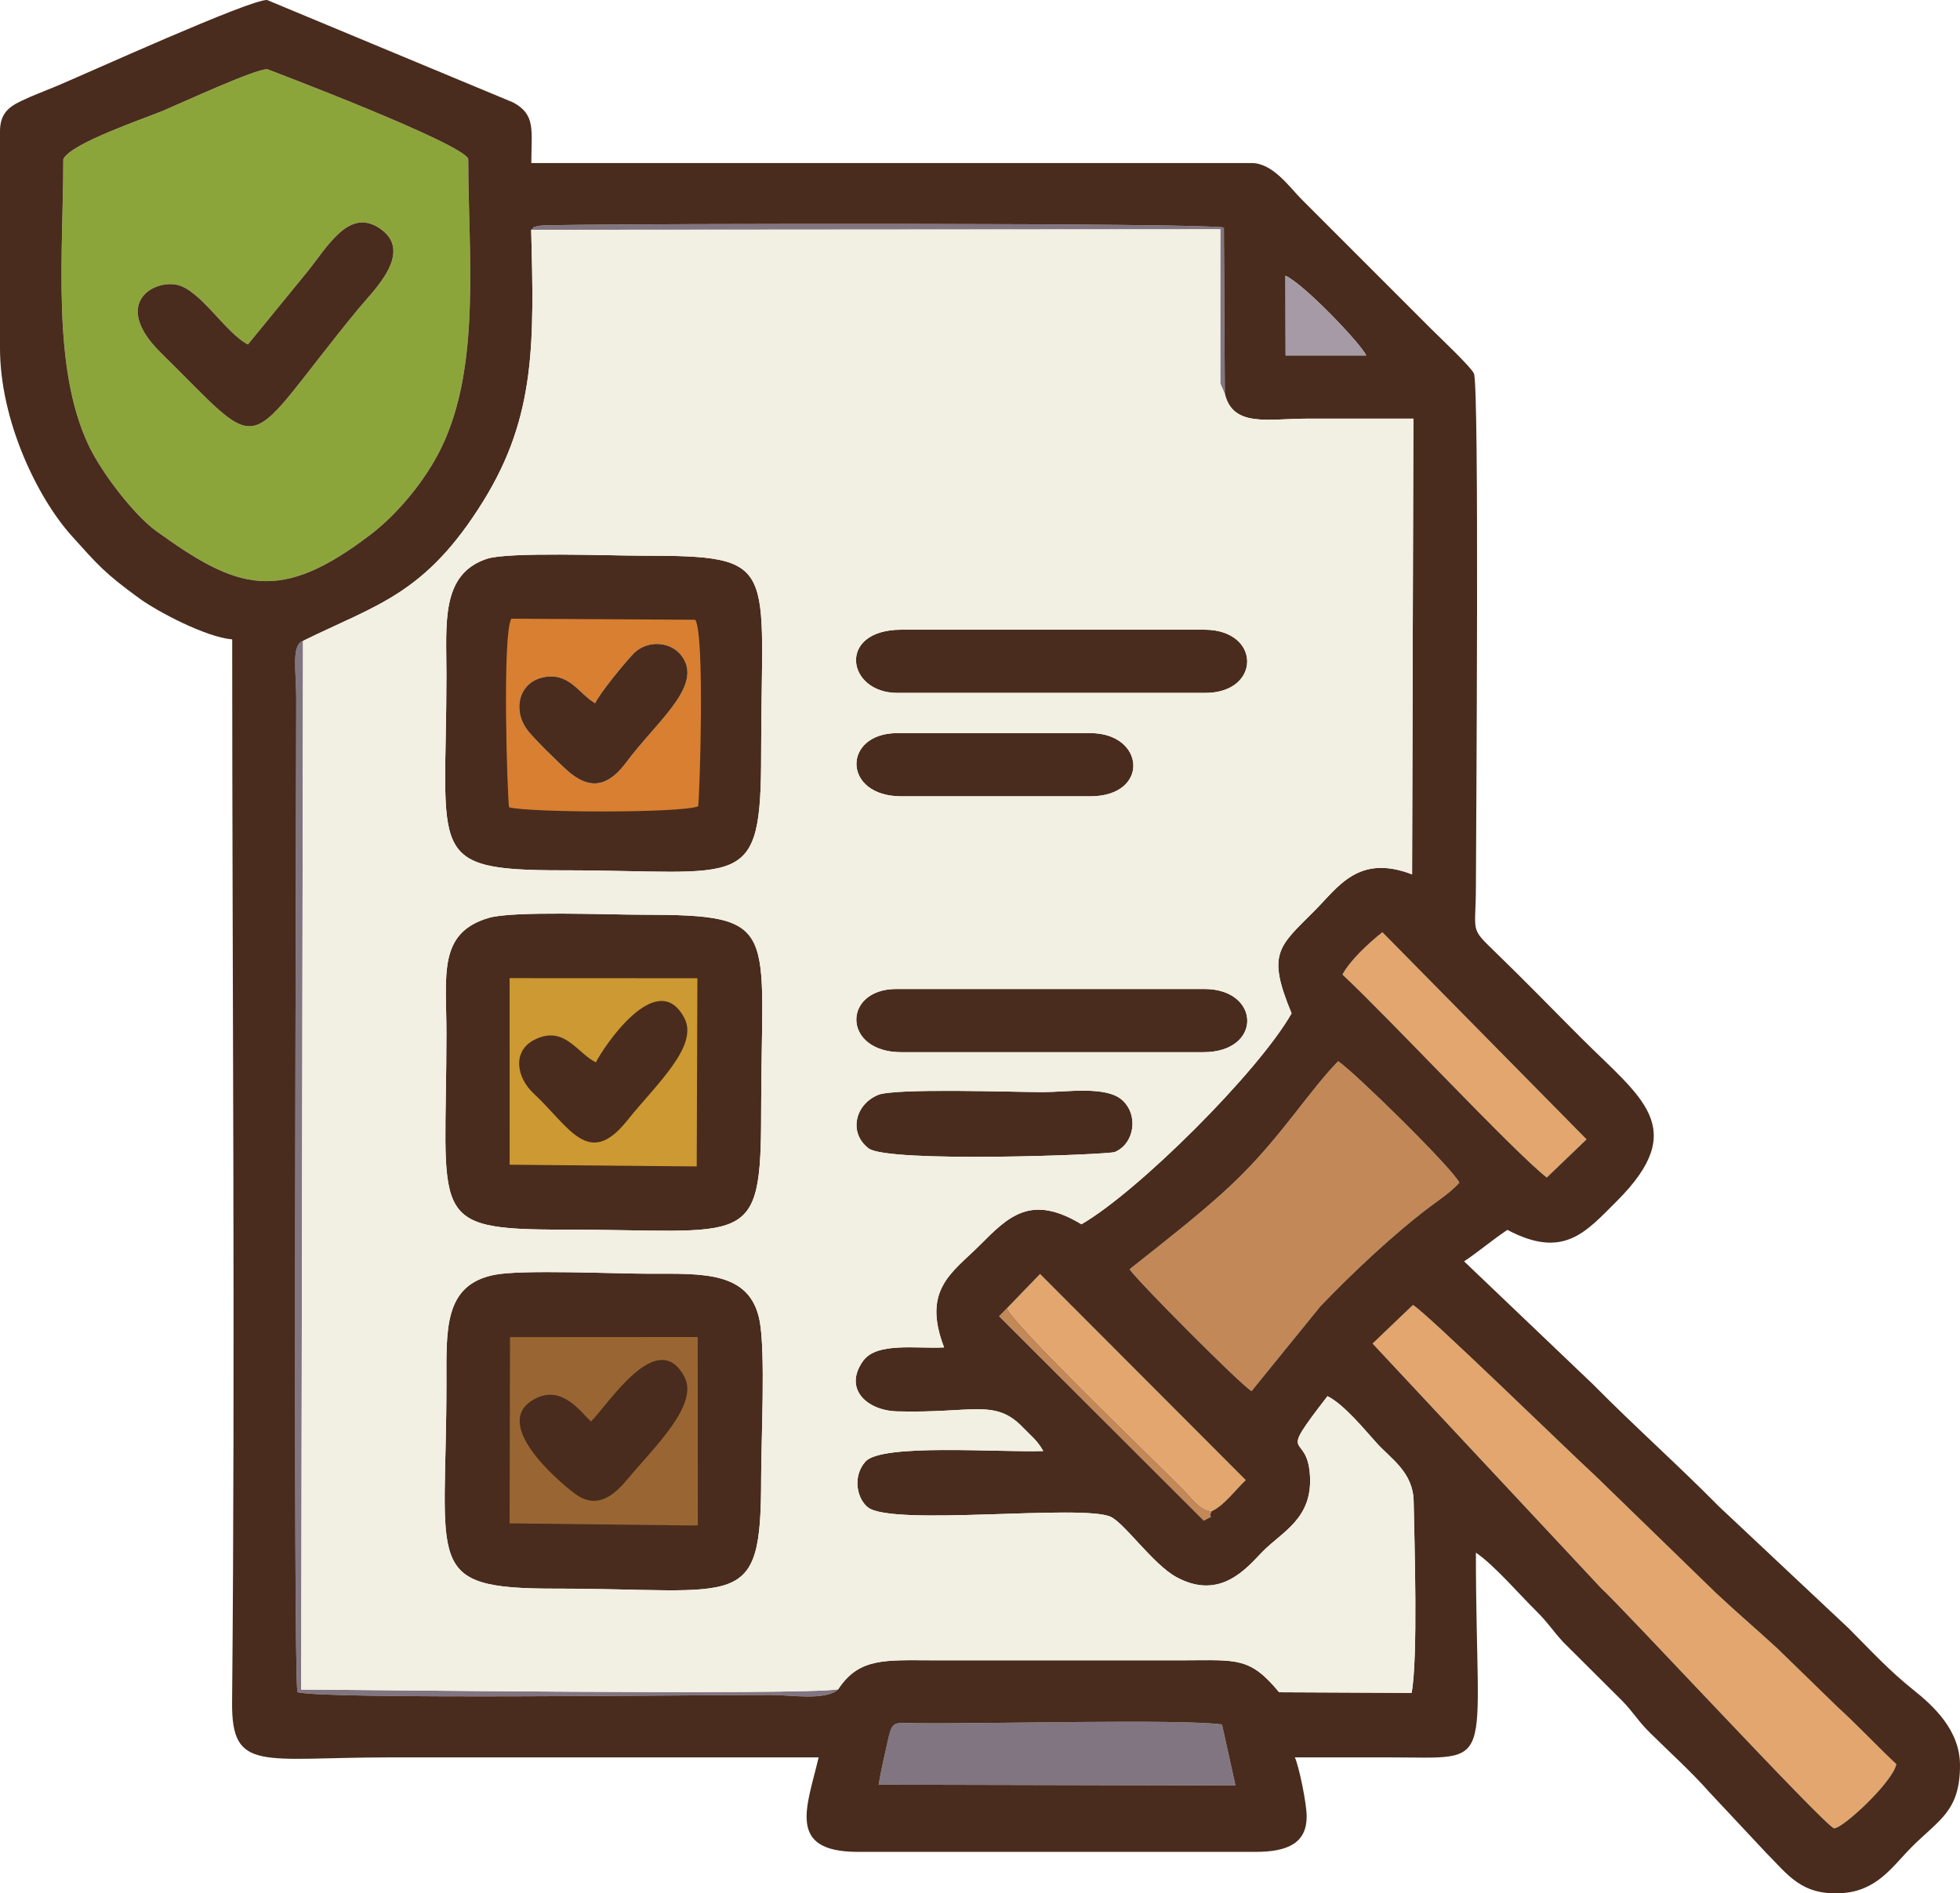 <?xml version="1.0" encoding="UTF-8"?>
<!DOCTYPE svg PUBLIC "-//W3C//DTD SVG 1.1//EN" "http://www.w3.org/Graphics/SVG/1.1/DTD/svg11.dtd">
<!-- Creator: CorelDRAW (Evaluation Version) -->
<svg xmlns="http://www.w3.org/2000/svg" xml:space="preserve" width="5.992in" height="5.787in" version="1.1" style="shape-rendering:geometricPrecision; text-rendering:geometricPrecision; image-rendering:optimizeQuality; fill-rule:evenodd; clip-rule:evenodd"
viewBox="0 0 3475.96 3357.02"
 xmlns:xlink="http://www.w3.org/1999/xlink"
 xmlns:xodm="http://www.corel.com/coreldraw/odm/2003">
 <defs>
  <style type="text/css">
   <![CDATA[
    .fil7 {fill:#492C1D}
    .fil2 {fill:#817581}
    .fil5 {fill:#8CA53A}
    .fil0 {fill:#996633}
    .fil9 {fill:#A69AA6}
    .fil3 {fill:#C38857}
    .fil1 {fill:#CC9933}
    .fil6 {fill:#D87F31}
    .fil4 {fill:#E2A66E}
    .fil8 {fill:#F2EFE3}
   ]]>
  </style>
 </defs>
 <g id="Layer_x0020_1">
  <g id="_105553311721472">
   <rect class="fil0" x="879.95" y="2353.75" width="376.79" height="365.15"/>
   <rect class="fil1" x="879.95" y="1719.46" width="376.79" height="365.15"/>
   <g>
    <path class="fil2" d="M1558.24 3164.28l632.82 1.46 -23.97 -108.22c-78,-10.02 -414.22,-0.82 -541.45,-2.23 -42.99,-0.48 -42.9,-5.76 -52.21,35.83 -5.64,25.22 -11.27,49.83 -15.19,73.16z"/>
    <path class="fil2" d="M1486.43 2995.23c-64.28,10.84 -865.26,0.46 -952.28,0.46l3.26 -1859.4c-21.19,7.32 -12.07,52.61 -12.07,102.06 0.01,215.88 -5.69,1704.58 2.07,1761.97 50.45,13.1 687.92,4.94 840.63,4.94 32.91,0 97.48,10.58 118.38,-10.03z"/>
    <path class="fil2" d="M2172.17 698.23l-1.67 -294.88c-40.01,-8.2 -1023.49,-7.3 -1193.78,-4.06 -3.96,0.08 -16.79,0.35 -20.11,1.06 -14.91,3.22 -6.82,0.82 -14.57,7.1l1222.09 -0.91 0 273.43 8.03 18.26z"/>
   </g>
   <g>
    <path class="fil3" d="M2003.3 2250.43c12.61,19.55 197.78,205.79 216.29,216.01l121.94 -150.13c54.71,-57.3 129.21,-127.55 193.62,-176.07 17.36,-13.07 37.38,-25.99 52.99,-43.36 -14.21,-27.8 -188.58,-198.37 -214.99,-215.3 -51.03,52.65 -95.66,125.34 -169.28,199.58 -56.41,56.88 -130.5,113.49 -200.56,169.27z"/>
    <path class="fil3" d="M2148.95 2679.39c-23.68,-5.41 -32.26,-21.53 -48.33,-37.75 -58.91,-59.41 -302.06,-292.58 -313.98,-322.87l-14.77 15.02 362.99 362.35c25.76,-14.16 4.39,0.13 14.1,-16.76z"/>
   </g>
   <g>
    <path class="fil4" d="M2434.22 2382.17l405.92 434.37c32.59,28.68 398.49,423.54 412.47,425.02 14.25,1.51 103.86,-81.28 110.46,-113.63 -37.84,-35.77 -68.61,-68.9 -104.53,-101.66l-106.07 -103.19c-38.19,-35.22 -72.73,-64.33 -110.16,-99.54l-212.33 -206.25c-43.32,-39.51 -301.9,-291.57 -324.2,-303.49l-71.54 68.36z"/>
    <path class="fil4" d="M2380.83 1728c84.66,79.11 302.62,313.08 362.29,359.85l70.52 -67.71 -362.01 -367.22c-21.95,16.95 -58.03,50.29 -70.81,75.08z"/>
    <path class="fil4" d="M1786.64 2318.77c11.92,30.29 255.07,263.45 313.98,322.87 16.07,16.22 24.66,32.34 48.33,37.75 21.85,-9.8 41.36,-37.12 60.35,-55.1l-364.82 -365.42 -57.85 59.91z"/>
   </g>
   <path class="fil5" d="M543.56 483.7c36.35,-44.25 74.08,-115.85 129.37,-79.14 63.2,41.97 -11.58,111.53 -37.44,143.02 -211.47,257.34 -157.76,267.47 -350.39,77.63 -86.09,-84.85 -15.84,-128.75 27.74,-120.44 42.13,8.03 87.02,85.79 126.9,105.95l103.83 -127.01zm-431.29 -201.59c0,166.49 -21.05,367.28 44.49,506.61 24.15,51.35 82.5,125.41 119.57,152.26 145.19,105.21 219.8,130.16 381.79,6.18 45.75,-35.01 96.02,-93.99 125.01,-154.11 70,-145.18 47.35,-340.27 47.35,-510.94 -6.42,-27.01 -355.92,-159.35 -356.42,-159.37 -21.31,-0.82 -152.45,59.91 -183.55,73 -36.24,15.24 -163.87,57.7 -178.23,86.37z"/>
   <path class="fil6" d="M1055.45 1246.77c9.13,-18.87 50.45,-69.1 66.86,-86.59 27.63,-29.47 77.87,-22.86 93.33,14.6 20.55,49.79 -54.42,109.09 -104.62,176.35 -26.22,35.13 -57.87,55.73 -102.92,16.75 -15.5,-13.4 -61.55,-58.4 -72.88,-73.59 -26.97,-36.15 -14.22,-83.11 25.94,-92.82 48.01,-11.6 65.18,28.82 94.29,45.31zm200.17 -150.39l-367.93 0.09 -1.93 351.96 369.35 -1.94 0.51 -350.11z"/>
   <g>
    <path class="fil7" d="M1558.24 3164.28c3.92,-23.32 9.55,-47.94 15.19,-73.16 9.31,-41.59 9.23,-36.31 52.21,-35.83 127.24,1.41 463.45,-7.8 541.45,2.23l23.97 108.22 -632.82 -1.46zm947.52 -850.47c22.3,11.91 280.88,263.97 324.2,303.49l212.33 206.25c37.43,35.21 71.97,64.32 110.16,99.54l106.07 103.19c35.92,32.76 66.69,65.89 104.53,101.66 -6.6,32.35 -96.21,115.13 -110.46,113.63 -13.98,-1.48 -379.88,-396.34 -412.47,-425.02l-405.92 -434.37 71.54 -68.36zm-719.13 4.96l57.85 -59.91 364.82 365.42c-18.99,17.98 -38.5,45.3 -60.35,55.1 -9.71,16.89 11.66,2.6 -14.1,16.76l-362.99 -362.35 14.77 -15.02zm216.67 -68.34c70.06,-55.78 144.15,-112.39 200.56,-169.27 73.62,-74.24 118.25,-146.93 169.28,-199.58 26.41,16.93 200.78,187.5 214.99,215.3 -15.61,17.37 -35.63,30.29 -52.99,43.36 -64.4,48.52 -138.9,118.76 -193.62,176.07l-121.94 150.13c-18.51,-10.21 -203.67,-196.46 -216.29,-216.01zm377.52 -522.44c12.78,-24.79 48.85,-58.13 70.81,-75.08l362.01 367.22 -70.52 67.71c-59.68,-46.77 -277.64,-280.74 -362.29,-359.85zm-894.39 1267.23c-20.91,20.62 -85.47,10.03 -118.38,10.03 -152.72,0 -790.18,8.16 -840.63,-4.94 -7.76,-57.4 -2.06,-1546.09 -2.07,-1761.97 0,-49.45 -9.12,-94.74 12.07,-102.06 131.84,-64.91 217.25,-82.33 319.95,-248.22 93.31,-150.72 89.69,-281.87 84.69,-480.63 7.74,-6.27 -0.35,-3.87 14.57,-7.1 3.31,-0.71 16.15,-0.99 20.11,-1.06 170.29,-3.24 1153.77,-4.14 1193.78,4.06l1.67 294.88c14.41,60.1 77.19,44.08 145.13,44.06 63.06,-0.02 126.12,0 189.22,0l-2.27 808.02c-95.2,-36.61 -130.77,22.2 -173.21,64.73 -63.77,63.91 -84.74,75.09 -40.51,181.7 -59.13,104.05 -272,315.78 -372.64,373.94 -89.74,-54.19 -129.19,-14.12 -180.49,37.31 -48.1,48.21 -102.78,77.89 -63.14,181.04 -48.58,2.72 -119.34,-10.02 -143.66,24.01 -35.21,49.26 6.49,87.93 60.33,89.39 134.34,3.64 173.36,-23.05 222.83,28.16 16.11,16.68 25.22,22.61 36.41,42.18 -82.28,2.59 -286.88,-13.68 -315.5,18.8 -22.99,26.09 -15.26,65.37 4.46,81.01 43.13,34.19 380.27,-6.3 430.54,16.8 24.72,11.35 75.22,84.26 116.33,106.75 78.58,42.98 125.71,-17.07 152.87,-44.81 35.1,-35.86 89.71,-58.67 84.16,-136.78 -5.66,-79.57 -60.91,-19.99 31.2,-139.05 29.38,14.51 66.56,60.33 87.43,83.33 25.32,27.88 64.39,51.56 65.35,102.87 1.39,74.36 7.87,277.62 -3.6,339.87l-234.97 -1.1c-51.85,-62.79 -74.63,-56.82 -167.51,-56.67l-446.71 0c-85.01,-0.09 -130.75,-4.91 -167.79,51.44zm-1374.17 -2713.11c14.36,-28.67 142,-71.13 178.23,-86.37 31.1,-13.09 162.24,-73.82 183.55,-73 0.5,0.03 350,132.36 356.42,159.37 0,170.67 22.65,365.76 -47.35,510.94 -28.99,60.12 -79.26,119.1 -125.01,154.11 -161.99,123.97 -236.59,99.03 -381.79,-6.18 -37.07,-26.86 -95.42,-100.91 -119.57,-152.26 -65.54,-139.33 -44.49,-340.12 -44.49,-506.61zm2167.42 206.77c31.91,13.96 133.09,119.69 143.25,141.33l-142.97 0.02 -0.29 -141.34zm-2279.68 -255.62l0 383.89c0,127.95 65.79,264.9 127.4,333.27 45.94,50.97 57.49,65.26 119.77,110.56 32.53,23.67 118.19,68.81 164.64,72.68 0,622.84 5.57,1263.71 -0.19,1884.75 -1.15,124.91 52.59,97.53 279.38,97.53 253.61,0 507.21,0 760.81,0 -20.25,86.89 -58.13,167.52 69.79,167.52l704.97 0c58.76,0 90.74,-16.53 90.74,-62.82 0,-23.65 -13.93,-90.09 -20.94,-104.7 55.84,0 111.68,0 167.52,0 193.57,0.01 153.56,27.98 153.56,-362.96 31.39,21.02 76.28,73.08 106.47,102.93 21.98,21.72 29.27,34.9 48.74,55.95l104.93 104.47c19.97,20.74 27,34.63 48.66,56.04 34.54,34.15 73.31,69.03 104.71,104.69l101.26 108.13c38.1,38.1 62,75.42 132.72,71.55 64.06,-3.5 91.01,-47.48 125.54,-82.02 48.75,-48.75 85.5,-63.41 85.5,-144.83 0,-61.9 -46.79,-105 -82.72,-133.65 -43.17,-34.44 -75.28,-69.59 -114.46,-108.9l-230.37 -216.34c-75.06,-75.94 -148.18,-140.54 -223.26,-216.47l-228.65 -218.06c25.86,-17.32 49.73,-37.73 76.78,-55.84 99.47,52.63 138.68,4.24 193.69,-50.6 131.04,-130.62 43.63,-183.22 -62.82,-289.67 -52.72,-52.72 -100.08,-101.69 -153.61,-153.5 -44.48,-43.05 -33.36,-32.34 -33.11,-113.47 0.32,-108.88 6.28,-886.4 -3.43,-910.93 -4.4,-11.12 -62.49,-65.88 -75.09,-78.47l-230.34 -230.34c-22.02,-22.01 -51.1,-64.56 -88.99,-64.56l-1277.32 0c0,-57.58 8.44,-85.58 -32.17,-107.43l-436.48 -181.66c-30.54,-1.18 -318.93,129.87 -372.92,152.49 -21.98,9.2 -43.16,16.88 -63.85,26.89 -22.5,10.88 -36.86,23.06 -36.86,53.88z"/>
    <path class="fil7" d="M904.5 2370.79l332.84 -0.21 0.21 333.9 -9.11 0.31 -324.69 -3.82 0.74 -330.19zm-27.4 -110.52c-90.44,17.79 -85.38,97.41 -85.37,192.59 0.05,323.56 -43.2,363.9 192.42,363.85 330.96,-0.07 365.75,43.13 365.71,-196.33 -0.01,-65.91 7.98,-223.3 -2.72,-278.69 -17.07,-88.36 -101.24,-83.33 -195.47,-83.31 -61.53,0.01 -226.01,-7.66 -274.57,1.9z"/>
    <path class="fil7" d="M903.79 1734.29l333.01 0.17 -1.19 333.67 -331.76 -3.03 -0.06 -330.81zm-37.06 -106.83c-90.72,26.65 -75,101.7 -75,204.19 0.01,326.54 -35.76,348.5 206.39,348.5 329.59,-0.02 351.75,37.48 351.74,-208.9 -0.01,-329.12 37.82,-349.44 -212.15,-349.43 -58.48,0 -227.67,-7.07 -270.98,5.64z"/>
    <path class="fil7" d="M906.78 1097l326.29 1.86c17.1,27.09 7.86,309.13 5.14,330.75 -30.58,12.37 -297.94,11.44 -335.42,1.78 -3.04,-17.21 -12.45,-305.17 3.98,-334.39zm-43.2 -106.26c-82.5,27.31 -71.85,115.14 -71.85,205.75 0,318.18 -38.65,346.64 206.39,346.63 320.82,-0.01 351.75,41.13 351.74,-207.04 -0.01,-337.33 35.77,-350.82 -212.15,-350.82 -54.67,0 -236.31,-7.03 -274.13,5.48z"/>
    <path class="fil7" d="M1591.4 1228.56l546.18 0c99.17,0 99.41,-112.08 -1.75,-112.08l-537.45 0c-114.33,0 -97.32,112.08 -6.98,112.08z"/>
    <path class="fil7" d="M1598.38 1865.59l535.7 0c105.24,0 101.94,-112.08 1.75,-112.08l-546.18 0c-96,0 -96.14,112.08 8.73,112.08z"/>
    <path class="fil7" d="M439.72 610.72c-39.88,-20.17 -84.77,-97.92 -126.9,-105.95 -43.58,-8.3 -113.83,35.6 -27.74,120.44 192.63,189.83 138.92,179.71 350.39,-77.63 25.87,-31.49 100.64,-101.05 37.44,-143.02 -55.28,-36.71 -93.02,34.89 -129.37,79.14l-103.83 127.01z"/>
    <path class="fil7" d="M1557.11 1941.38c-41,17 -52.56,67.34 -16.64,94.76 34.06,25.99 425.2,11.29 436.66,6.41 35.04,-14.92 42.65,-66.19 12.55,-92.5 -28.66,-25.03 -98.24,-13.69 -140.01,-13.69 -50.92,0.01 -262.36,-7.51 -292.55,5.01z"/>
    <path class="fil7" d="M1598.38 1411.9l335.04 0c106,0 97.95,-112.09 0,-112.09l-342.02 0c-97.65,0 -98,112.09 6.98,112.09z"/>
    <path class="fil7" d="M1055.45 1246.77c-29.11,-16.49 -46.28,-56.91 -94.29,-45.31 -40.16,9.7 -52.92,56.67 -25.94,92.82 11.34,15.2 57.39,60.19 72.88,73.59 45.05,38.98 76.7,18.38 102.92,-16.75 50.21,-67.25 125.18,-126.55 104.62,-176.35 -15.46,-37.46 -65.7,-44.07 -93.33,-14.6 -16.41,17.49 -57.72,67.72 -66.86,86.59z"/>
    <path class="fil7" d="M1048.06 2520.39c-19.43,-18.33 -51.79,-65.17 -99.18,-40.32 -79.43,41.64 36.6,142.69 70.55,168.2 40.9,30.73 72.51,-0.64 93.05,-25.2 49.39,-59.04 127.75,-132.78 101.02,-182.44 -48.1,-89.35 -135.42,50.57 -165.44,79.76z"/>
    <path class="fil7" d="M1056.82 1883.59c-32.98,-15.72 -55.95,-66.9 -109.05,-40.02 -39.42,19.95 -32.28,66.54 -1.18,95.44 62.78,58.32 96.76,133.77 165.25,48.25 51.57,-64.38 128.12,-132.47 101.75,-182.38 -48.74,-92.22 -145.09,54.58 -156.77,78.71z"/>
   </g>
   <path class="fil8" d="M877.1 2260.27c48.57,-9.55 213.04,-1.89 274.57,-1.9 94.24,-0.02 178.41,-5.05 195.47,83.31 10.7,55.39 2.71,212.78 2.72,278.69 0.04,239.46 -34.75,196.26 -365.71,196.33 -235.62,0.05 -192.37,-40.29 -192.42,-363.85 -0.02,-95.18 -5.07,-174.8 85.37,-192.59zm-10.36 -632.81c43.31,-12.71 212.5,-5.64 270.98,-5.64 249.97,-0.01 212.14,20.31 212.15,349.43 0.01,246.38 -22.15,208.88 -351.74,208.9 -242.15,0.01 -206.38,-21.95 -206.39,-348.5 0,-102.5 -15.72,-177.55 75,-204.19zm690.37 313.93c30.19,-12.52 241.63,-5 292.55,-5.01 41.77,0 111.35,-11.34 140.01,13.69 30.11,26.31 22.49,77.57 -12.55,92.5 -11.46,4.88 -402.59,19.58 -436.66,-6.41 -35.91,-27.41 -24.35,-77.76 16.64,-94.76zm41.28 -75.8c-104.87,0 -104.73,-112.08 -8.73,-112.08l546.18 0c100.2,0 103.49,112.08 -1.75,112.08l-535.7 0zm-734.8 -874.86c37.82,-12.51 219.46,-5.48 274.13,-5.48 247.92,0 212.14,13.49 212.15,350.82 0.01,248.17 -30.92,207.03 -351.74,207.04 -245.04,0.01 -206.39,-28.45 -206.39,-346.63 0,-90.61 -10.64,-178.43 71.85,-205.75zm734.8 421.17c-104.99,0 -104.63,-112.09 -6.98,-112.09l342.02 0c97.95,0 106,112.09 0,112.09l-335.04 0zm-6.98 -183.34c-90.34,0 -107.34,-112.08 6.98,-112.08l537.45 0c101.16,0 100.92,112.08 1.75,112.08l-546.18 0zm-1053.99 -92.27l-3.26 1859.4c87.01,0 888,10.38 952.28,-0.46 37.04,-56.35 82.78,-51.53 167.79,-51.44l446.71 0c92.88,-0.15 115.66,-6.12 167.51,56.67l234.97 1.1c11.47,-62.24 4.99,-265.5 3.6,-339.87 -0.96,-51.32 -40.03,-75 -65.35,-102.87 -20.87,-23 -58.05,-68.82 -87.43,-83.33 -92.1,119.06 -36.85,59.48 -31.2,139.05 5.55,78.1 -49.06,100.92 -84.16,136.78 -27.15,27.74 -74.29,87.79 -152.87,44.81 -41.11,-22.49 -91.61,-95.4 -116.33,-106.75 -50.27,-23.1 -387.41,17.39 -430.54,-16.8 -19.72,-15.63 -27.45,-54.91 -4.46,-81.01 28.62,-32.47 233.23,-16.21 315.5,-18.8 -11.19,-19.56 -20.3,-25.5 -36.41,-42.18 -49.47,-51.21 -88.49,-24.53 -222.83,-28.16 -53.84,-1.46 -95.54,-40.12 -60.33,-89.39 24.32,-34.03 95.08,-21.29 143.66,-24.01 -39.64,-103.15 15.04,-132.83 63.14,-181.04 51.3,-51.43 90.75,-91.49 180.49,-37.31 100.64,-58.15 313.51,-269.89 372.64,-373.94 -44.23,-106.6 -23.26,-117.79 40.51,-181.7 42.45,-42.53 78.01,-101.34 173.21,-64.73l2.27 -808.02c-63.11,0 -126.17,-0.02 -189.22,0 -67.95,0.02 -130.72,16.03 -145.13,-44.06l-8.03 -18.26 0 -273.43 -1222.09 0.91c5,198.76 8.62,329.91 -84.69,480.63 -102.69,165.88 -188.11,183.3 -319.95,248.22z"/>
   <path class="fil9" d="M2279.97 630.23l142.97 -0.02c-10.16,-21.63 -111.34,-127.37 -143.25,-141.33l0.29 141.34z"/>
  </g>
 </g>
</svg>
